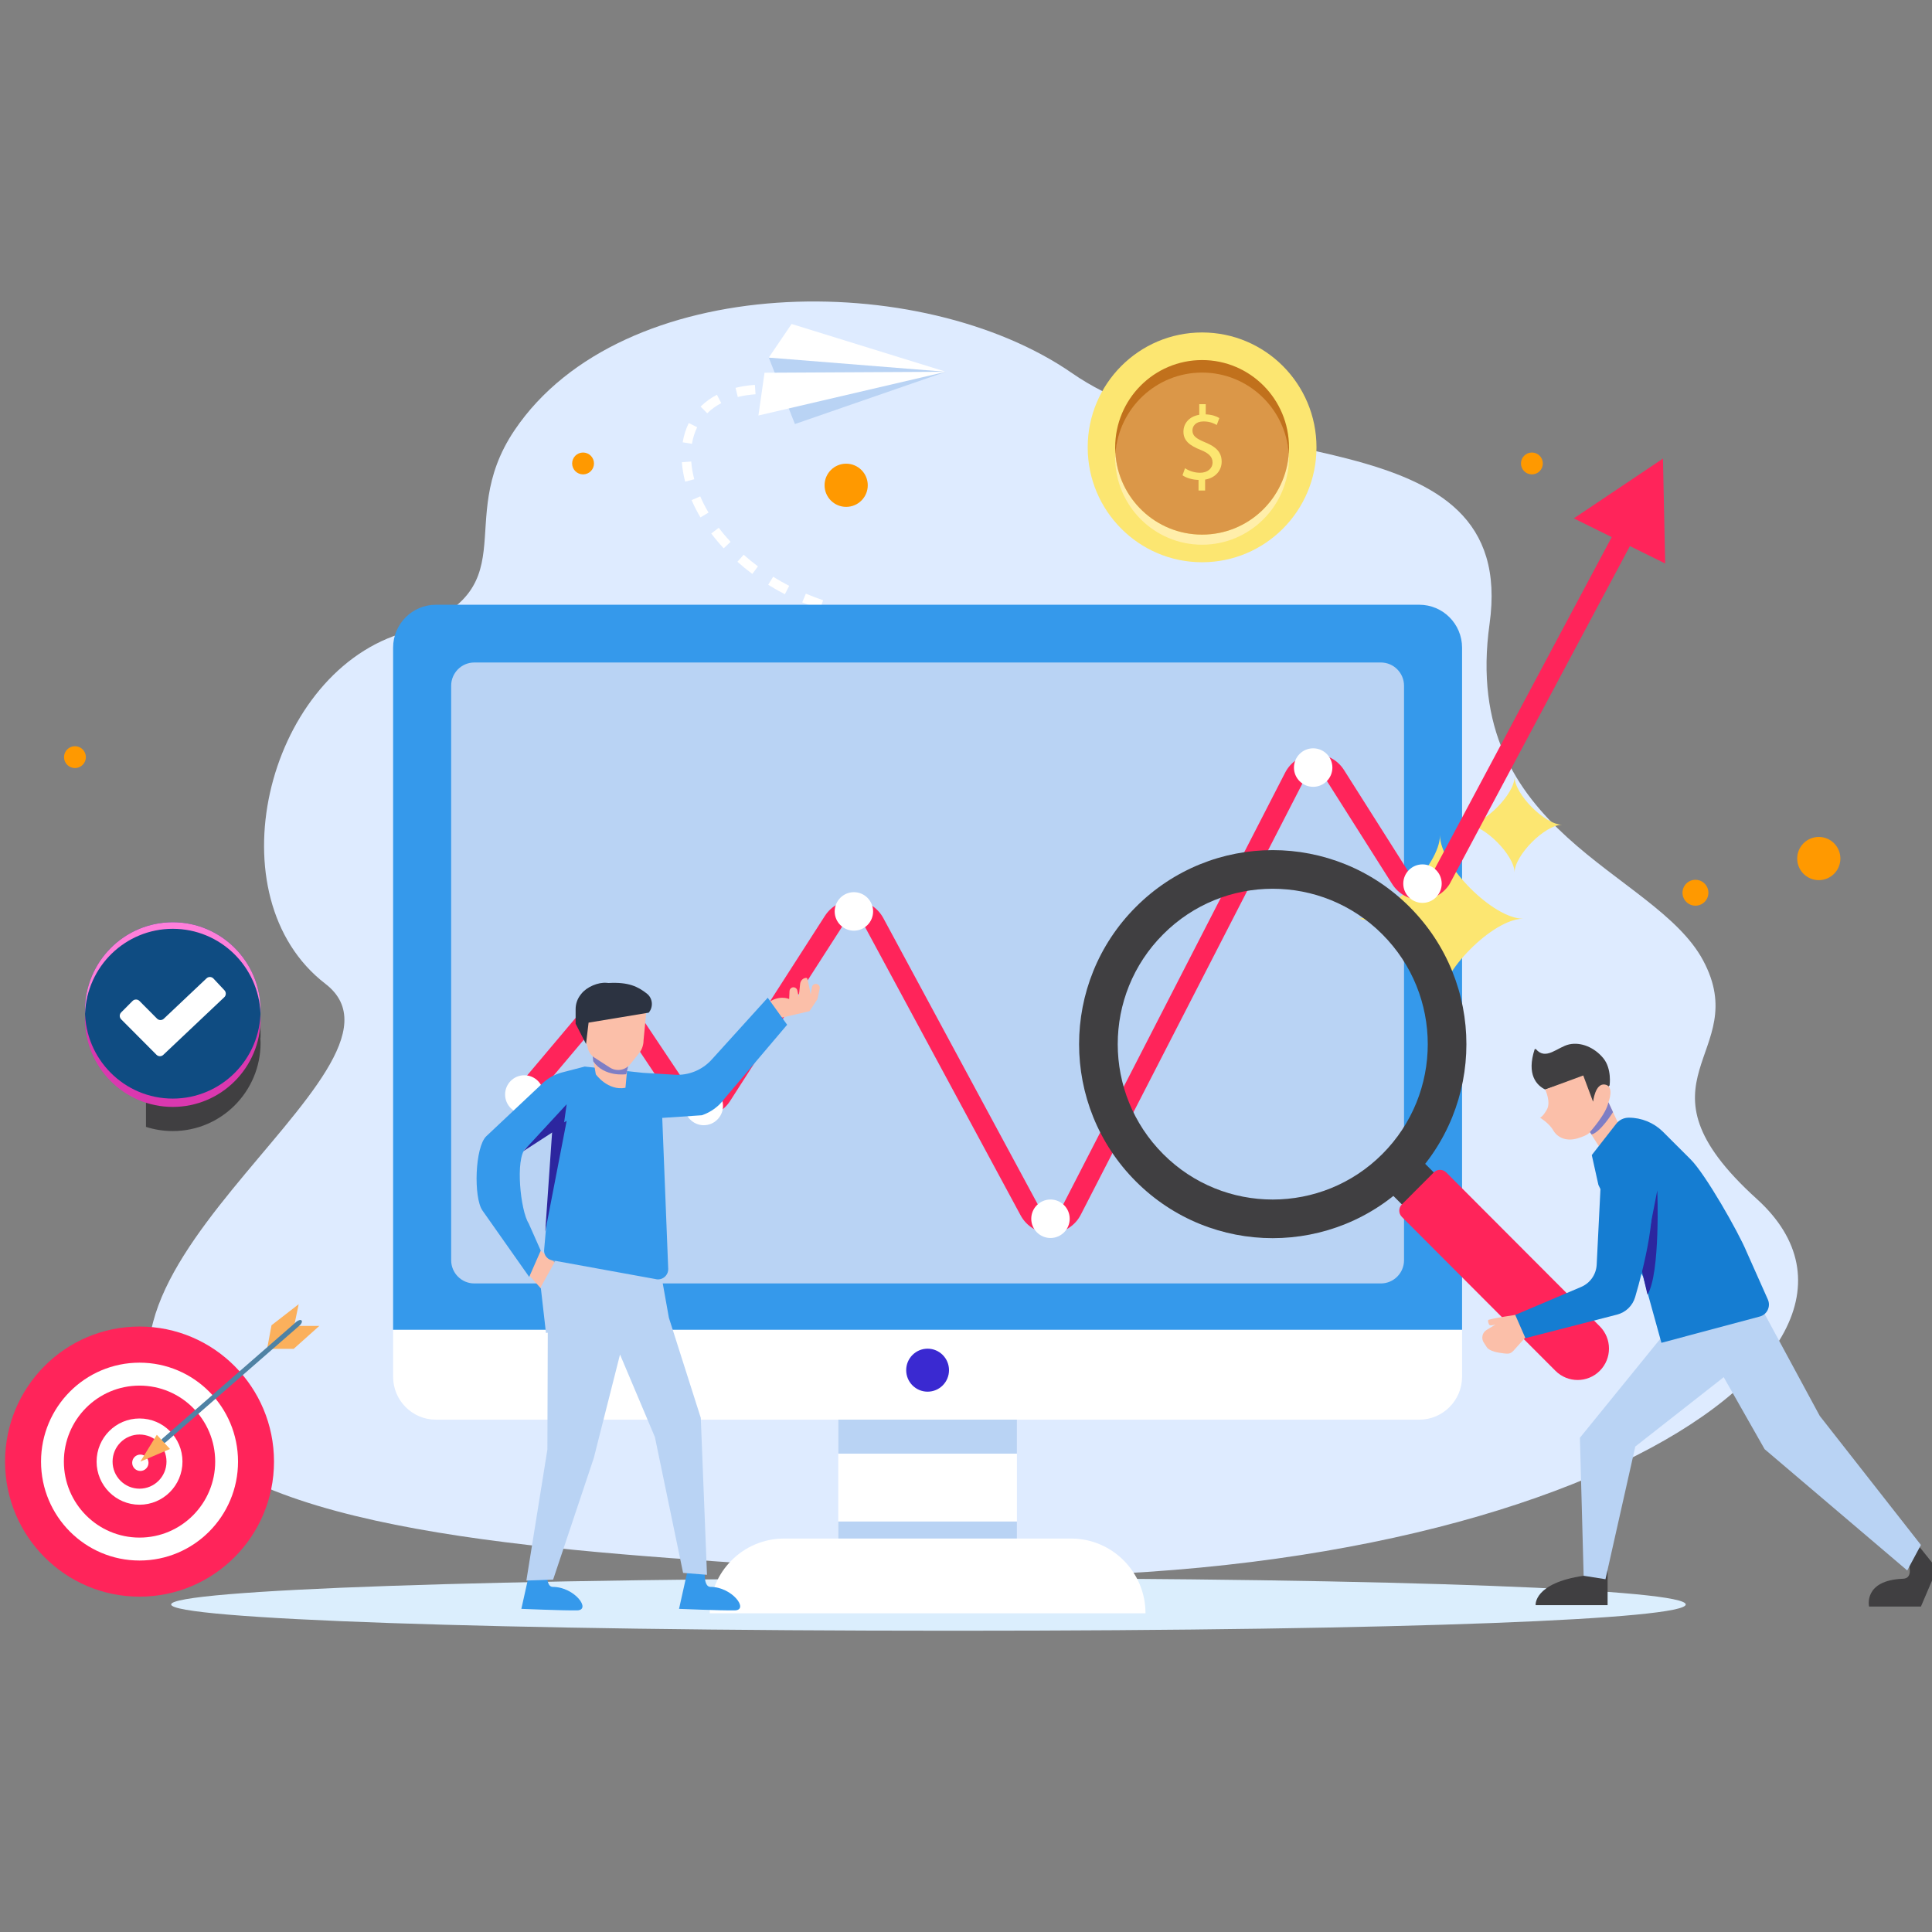 <svg xmlns="http://www.w3.org/2000/svg" xmlns:xlink="http://www.w3.org/1999/xlink" id="Layer_1" x="0px" y="0px" width="1000px" height="1000px" viewBox="0 0 1000 1000" xml:space="preserve"><rect x="0" y="0" width="1000" height="1000" fill="#808080" stroke="none"/><path fill="#DEEBFF" d="M444.184,813.09c340.655,23.861,557.642-108.75,465.081-192.569c-68.454-61.992-1.485-74.564-27.779-123.493 c-25.087-46.686-125.733-65.127-110.492-174.083c15.248-108.955-137.742-75.479-216.024-129.751 c-78.279-54.269-233.052-52.848-288.612,29.437c-32.835,48.63,9.919,83.006-59.53,105.541 c-69.45,22.536-96.633,136.248-38.396,181.057c58.239,44.804-165.324,159.191-65.454,240.707 C163.172,799.069,319.817,804.382,444.184,813.09z"></path><g>	<circle fill="#FF9900" cx="437.974" cy="251.178" r="11.178"></circle>	<path fill="#FF9900" d="M952.582,444.382c0,6.175-5.007,11.178-11.177,11.178c-6.173,0-11.18-5.003-11.18-11.178  s5.007-11.18,11.18-11.18C947.575,433.202,952.582,438.207,952.582,444.382z"></path>	<path fill="#FF9900" d="M884.264,462.082c0,3.699-3.001,6.7-6.7,6.7c-3.701,0-6.707-3-6.707-6.7c0-3.701,3.005-6.704,6.707-6.704  C881.263,455.379,884.264,458.381,884.264,462.082z"></path>	<path fill="#FF9900" d="M559.983,346.255c0,3.126-2.528,5.658-5.654,5.658c-3.122,0-5.656-2.532-5.656-5.658  c0-3.121,2.534-5.654,5.656-5.654C557.455,340.6,559.983,343.134,559.983,346.255z"></path>	<path fill="#FF9900" d="M44.448,391.891c0,3.121-2.532,5.654-5.654,5.654c-3.124,0-5.654-2.534-5.654-5.654  c0-3.126,2.53-5.658,5.654-5.658C41.916,386.233,44.448,388.765,44.448,391.891z"></path>	<circle fill="#FF9900" cx="301.793" cy="239.886" r="5.654"></circle>	<circle fill="#FF9900" cx="792.91" cy="239.886" r="5.658"></circle></g><g>	<path fill="#DBEEFD" d="M872.537,830.465c0,7.514-141.346,13.6-379.124,13.6c-237.779,0-404.832-6.086-404.832-13.6  c0-7.507,167.052-13.597,404.832-13.597C731.19,816.867,872.537,822.957,872.537,830.465z"></path></g><g>	<g>		<path fill-rule="evenodd" clip-rule="evenodd" fill="#FFFFFF" d="M409.907,205.065c-3.251-0.505-6.423-0.851-9.436-1.026   l0.28-4.875c3.163,0.182,6.495,0.545,9.901,1.074L409.907,205.065z M381.882,205.485l-1.167-4.742   c3.11-0.775,6.478-1.292,10.014-1.539l0.338,4.872C387.815,204.303,384.723,204.777,381.882,205.485z M366.057,213.917   l-3.419-3.474c2.414-2.398,5.257-4.455,8.45-6.113l2.237,4.333C370.569,210.097,368.124,211.865,366.057,213.917z M358.149,229.73   l-4.797-0.801c0.588-3.559,1.648-6.91,3.154-9.958l4.355,2.17C359.572,223.756,358.66,226.645,358.149,229.73z M354.642,249.302   c-0.899-3.411-1.474-6.797-1.706-10.059l4.845-0.354c0.217,2.961,0.742,6.045,1.563,9.164L354.642,249.302z M362.554,267.821   c-1.745-2.947-3.286-5.961-4.583-8.962l4.46-1.945c1.216,2.811,2.667,5.639,4.305,8.406L362.554,267.821z M374.573,283.793   c-2.292-2.472-4.455-5.047-6.426-7.656l3.876-2.954c1.872,2.479,3.928,4.928,6.108,7.281L374.573,283.793z M389.406,297.07   c-2.67-1.992-5.262-4.11-7.714-6.296l3.234-3.649c2.34,2.093,4.822,4.12,7.38,6.024L389.406,297.07z M406.247,307.579   c-2.94-1.52-5.842-3.172-8.625-4.904l2.557-4.151c2.679,1.667,5.469,3.251,8.295,4.714L406.247,307.579z M424.489,315.305   c-3.154-1.064-6.271-2.249-9.262-3.52l1.888-4.498c2.886,1.221,5.885,2.363,8.925,3.393L424.489,315.305z M443.615,320.322   c-3.267-0.622-6.515-1.354-9.647-2.178l1.229-4.727c3.027,0.795,6.165,1.504,9.326,2.106L443.615,320.322z"></path>	</g>	<g>		<g>			<polygon fill="#B9D3F4" points="397.909,185.098 411.448,219.488 489.597,192.427 414.057,178.687    "></polygon>		</g>		<polygon fill="#FFFFFF" points="409.728,167.692 489.597,192.427 397.909,185.098   "></polygon>		<polygon fill="#FFFFFF" points="489.597,192.427 392.557,215.061 395.719,192.928   "></polygon>	</g></g><g>	<g>		<path fill="#FCE671" d="M681.411,231.548c0,32.845-26.512,59.468-59.211,59.468c-32.7,0-59.21-26.623-59.21-59.468   c0-32.84,26.51-59.465,59.21-59.465C654.899,172.083,681.411,198.709,681.411,231.548z"></path>	</g>	<g>		<path fill="#FFEEAA" d="M667.182,236.762c0,24.947-20.142,45.177-44.982,45.177c-24.839,0-44.981-20.23-44.981-45.177   c0-0.867,0.019-1.738,0.08-2.609c1.344,23.748,20.926,42.565,44.901,42.565c23.975,0,43.558-18.817,44.905-42.565   C667.162,235.024,667.182,235.895,667.182,236.762z"></path>	</g>	<g>		<path fill="#DB9748" d="M667.105,234.154c-1.348,23.748-20.931,42.565-44.905,42.565c-23.975,0-43.557-18.817-44.901-42.565   c1.344-23.729,20.926-42.565,44.901-42.565C646.175,191.588,665.758,210.424,667.105,234.154z"></path>	</g>	<g>		<path fill="#C1711C" d="M667.182,231.543c0,1.101-0.038,2.183-0.139,3.249c-1.633-23.439-21.082-41.948-44.843-41.948   s-43.209,18.509-44.844,41.948c-0.1-1.066-0.137-2.148-0.137-3.249c0-24.949,20.142-45.176,44.981-45.176   C647.041,186.368,667.182,206.594,667.182,231.543z"></path>	</g>	<g>		<path fill-rule="evenodd" clip-rule="evenodd" fill="#FCE671" d="M620.357,253.899v-5.498c-3.144-0.053-6.396-1.034-8.291-2.394   l1.296-3.649c1.951,1.308,4.773,2.34,7.808,2.34c3.848,0,6.45-2.233,6.45-5.336c0-2.996-2.113-4.847-6.126-6.48   c-5.529-2.175-8.943-4.682-8.943-9.419c0-4.52,3.201-7.949,8.188-8.765v-5.497h3.357v5.281c3.254,0.107,5.478,0.978,7.048,1.905   l-1.354,3.593c-1.139-0.654-3.363-1.852-6.829-1.852c-4.175,0-5.748,2.507-5.748,4.682c0,2.832,2.005,4.248,6.722,6.208   c5.584,2.287,8.401,5.116,8.401,9.963c0,4.303-2.979,8.331-8.563,9.257v5.661H620.357z"></path>	</g></g><g>	<rect x="433.883" y="692.517" fill="#FFFFFF" width="92.476" height="113.677"></rect>	<path fill="#FFFFFF" d="M592.911,835.045H367.33c0-21.375,17.253-38.699,38.532-38.699H554.38  C575.662,796.345,592.911,813.67,592.911,835.045z"></path>	<g>		<path fill="#3599EB" d="M756.766,335.246v353.106H203.471V335.246c0-12.276,9.907-22.228,22.133-22.228h509.03   C746.859,313.018,756.766,322.97,756.766,335.246z"></path>	</g>	<path fill="#FFFFFF" d="M756.766,688.329v24.211c0,12.303-9.927,22.277-22.175,22.277H225.604  c-12.226,0-22.133-9.951-22.133-22.229v-24.26H756.766z"></path>	<g>		<path fill="#B9D3F4" d="M714.735,664.306H245.513c-6.625,0-11.992-5.389-11.992-12.042V354.949   c0-6.651,5.367-12.044,11.992-12.044h469.222c6.62,0,11.99,5.393,11.99,12.044v297.314   C726.725,658.917,721.354,664.306,714.735,664.306z"></path>	</g>	<g>		<ellipse fill="#3A29D1" cx="480.123" cy="709.201" rx="11.082" ry="11.128"></ellipse>	</g>	<g>		<rect x="433.883" y="734.798" fill="#B9D3F4" width="92.476" height="17.611"></rect>	</g>	<g>		<rect x="433.883" y="787.535" fill="#B9D3F4" width="92.476" height="8.81"></rect>	</g></g><g>	<path fill="#FCE671" d="M745.334,518.755c0-15.59-27.514-43.224-43.034-43.224c15.52,0,43.034-27.632,43.034-43.221  c0,15.588,27.517,43.221,43.039,43.221C772.852,475.531,745.334,503.165,745.334,518.755z"></path>	<path fill="#FCE671" d="M783.928,451.624c0-8.923-15.75-24.744-24.635-24.744c8.885,0,24.635-15.819,24.635-24.742  c0,8.923,15.754,24.742,24.636,24.742C799.682,426.881,783.928,442.701,783.928,451.624z"></path></g><g>	<path fill="#403F41" d="M75.556,492.005v91.267c4.382,1.409,9.029,2.163,13.869,2.163c25.095,0,45.449-20.44,45.449-45.647  c0-0.728-0.075-1.433-0.122-2.137c0.023-0.293,0.047-0.561,0.047-0.853c0,0.147,0.025,0.269,0.049,0.389  c0-0.557,0.027-1.141,0.027-1.699c0-9.674-3.026-18.619-8.135-26.008c-8.201-11.86-21.851-19.638-37.315-19.638  C84.585,489.841,79.938,490.594,75.556,492.005z"></path>	<g>		<g>			<ellipse fill="#DA38AF" cx="89.424" cy="527.293" rx="45.445" ry="45.645"></ellipse>		</g>		<g>			<ellipse fill="#0F4C82" cx="89.424" cy="522.99" rx="45.445" ry="45.643"></ellipse>		</g>		<path fill="#FF7FDA" d="M43.979,522.994c0,0.561,0.02,1.14,0.038,1.7c0.892-24.418,20.871-43.945,45.409-43.945   c24.538,0,44.519,19.526,45.411,43.945c0.02-0.56,0.037-1.139,0.037-1.7c0-25.204-20.352-45.646-45.448-45.646   C64.331,477.348,43.979,497.791,43.979,522.994z"></path>		<path fill="#FFFFFF" d="M116.187,512.583l-5.713-6.098c-0.956-1.016-2.552-1.066-3.566-0.107l-22.12,20.909   c-0.993,0.938-2.545,0.914-3.51-0.053l-9.1-9.142c-0.984-0.989-2.58-0.989-3.566,0l-5.896,5.921c-0.984,0.989-0.984,2.592,0,3.583   l18.281,18.357c0.964,0.968,2.517,0.993,3.509,0.052l31.572-29.841C117.093,515.205,117.139,513.603,116.187,512.583z"></path>	</g></g><g>	<g>		<path fill="#FF245A" d="M543.748,638.323c-6.477,0-12.393-3.526-15.477-9.249l-80.295-148.829   c-1.221-2.265-3.391-3.618-5.953-3.716c-2.622-0.015-4.833,1.087-6.228,3.249l-57.91,90.116c-3.216,5.012-8.691,8.028-14.634,8.09   c-6.003-0.067-11.469-2.877-14.778-7.823l-27.162-40.664c-1.246-1.872-3.252-3.014-5.496-3.136   c-2.211-0.148-4.352,0.786-5.797,2.503l-32.226,38.23l-8.026-6.796l32.221-38.226c3.593-4.263,8.883-6.54,14.409-6.227   c5.567,0.309,10.54,3.146,13.65,7.79l27.161,40.664c1.354,2.026,3.438,3.202,5.953,3.15c2.427-0.02,4.577-1.208,5.891-3.254   l57.909-90.118c3.402-5.292,9.124-8.225,15.466-8.073c6.28,0.242,11.813,3.694,14.798,9.234l80.296,148.832   c1.272,2.354,3.504,3.928,6.301,3.723c2.673-0.032,5.003-1.466,6.229-3.853l115.12-223.99c2.924-5.686,8.477-9.253,14.854-9.536   c6.343-0.277,12.219,2.766,15.642,8.163l33.805,53.367c1.324,2.092,3.501,3.291,5.968,3.294h0.01c2.468,0,4.65-1.194,5.975-3.286   l96.569-181.003l8.866,5.656L750.29,457.611c-3.249,5.11-8.795,8.159-14.841,8.159h-0.02c-6.05-0.005-11.592-3.063-14.834-8.181   l-33.808-53.369c-1.374-2.175-3.746-3.366-6.296-3.287c-2.565,0.115-4.802,1.553-5.983,3.843l-115.12,223.99   c-2.996,5.836-8.923,9.497-15.465,9.557H543.748z"></path>	</g>	<g>		<g>			<path fill="#FFFFFF" d="M271.381,576.485c-5.484,0-9.944-4.468-9.944-9.964c0-5.496,4.46-9.968,9.944-9.968    c5.486,0,9.951,4.472,9.951,9.968C281.332,572.016,276.867,576.485,271.381,576.485z"></path>		</g>		<g>			<path fill="#FFFFFF" d="M314.875,531.216c-5.486,0-9.944-4.469-9.944-9.964c0-5.496,4.458-9.969,9.944-9.969    s9.946,4.473,9.946,9.969C324.821,526.747,320.361,531.216,314.875,531.216z"></path>		</g>		<g>			<path fill="#FFFFFF" d="M364.276,582.411c-5.484,0-9.944-4.472-9.944-9.967c0-5.496,4.46-9.968,9.944-9.968    c5.485,0,9.951,4.472,9.951,9.968C374.227,577.939,369.761,582.411,364.276,582.411z"></path>		</g>		<g>			<path fill="#FFFFFF" d="M441.973,481.72c-5.486,0-9.944-4.472-9.944-9.967c0-5.494,4.458-9.966,9.944-9.966    s9.944,4.472,9.944,9.966C451.917,477.248,447.458,481.72,441.973,481.72z"></path>		</g>		<g>			<path fill="#FFFFFF" d="M543.732,640.787c-5.486,0-9.951-4.469-9.951-9.959c0-5.5,4.465-9.964,9.951-9.964    s9.944,4.463,9.944,9.964C553.677,636.318,549.218,640.787,543.732,640.787z"></path>		</g>		<g>			<path fill="#FFFFFF" d="M679.695,407.258c-5.484,0-9.949-4.47-9.949-9.962c0-5.498,4.465-9.968,9.949-9.968    c5.486,0,9.946,4.47,9.946,9.968C689.641,402.787,685.181,407.258,679.695,407.258z"></path>		</g>		<g>			<path fill="#FFFFFF" d="M736.276,467.334c-5.486,0-9.946-4.472-9.946-9.966c0-5.496,4.46-9.966,9.946-9.966    s9.944,4.47,9.944,9.966C746.22,462.863,741.762,467.334,736.276,467.334z"></path>		</g>	</g>	<polygon fill="#FF245A" points="814.593,268.313 860.745,237.358 861.889,291.664  "></polygon></g><g>	<g>		<path fill="#403F41" d="M594.972,604.399l-7.079,7.063c9.763,9.787,21.083,17.158,33.151,22.061   c12.069,4.905,24.886,7.352,37.697,7.352c12.822,0,25.648-2.452,37.727-7.357c12.076-4.904,23.404-12.272,33.175-22.05   l0.005-0.005c9.769-9.787,17.126-21.132,22.021-33.225c4.896-12.095,7.341-24.936,7.341-37.772   c0-12.837-2.444-25.678-7.341-37.773c-4.895-12.093-12.251-23.438-22.021-33.225c-9.769-9.792-21.097-17.17-33.174-22.082   c-12.079-4.913-24.906-7.368-37.729-7.368c-12.814,0-25.633,2.451-37.704,7.363c-12.069,4.91-23.391,12.291-33.153,22.093   l0.011-0.011c-9.771,9.775-17.129,21.117-22.023,33.208c-4.896,12.093-7.34,24.936-7.34,37.776   c0,12.839,2.443,25.685,7.339,37.783c4.894,12.097,12.25,23.446,22.019,33.233L594.972,604.399l7.078-7.064   c-7.855-7.874-13.717-16.93-17.636-26.608c-3.917-9.677-5.879-19.978-5.879-30.281c0-10.303,1.962-20.6,5.878-30.269   c3.918-9.672,9.778-18.717,17.632-26.577l0.011-0.011c7.855-7.882,16.881-13.758,26.523-17.684   c9.641-3.924,19.9-5.888,30.165-5.888c10.271,0,20.541,1.968,30.193,5.894c9.654,3.929,18.69,9.806,26.553,17.683   c7.857,7.875,13.72,16.929,17.639,26.604c3.917,9.673,5.879,19.968,5.879,30.268c0,10.299-1.962,20.594-5.879,30.266   c-3.919,9.675-9.781,18.728-17.639,26.603l0.005-0.005c-7.862,7.864-16.9,13.734-26.555,17.658   c-9.653,3.921-19.925,5.887-30.2,5.886c-10.266,0-20.526-1.961-30.168-5.88c-9.643-3.921-18.668-9.788-26.522-17.658   L594.972,604.399z"></path>	</g>	<path fill="#403F41" d="M813.633,695.069c4.562-4.57,4.562-11.982,0-16.551l-85.932-86.116l-16.522,16.559l85.933,86.108  C801.672,699.644,809.073,699.644,813.633,695.069z"></path>	<g>		<path fill="#FF245A" d="M828.047,709.517c6.345-6.35,6.345-16.654,0-23.012l-79.49-79.659c-1.778-1.781-4.659-1.781-6.437,0   l-16.522,16.558c-1.778,1.781-1.778,4.675,0,6.455l79.49,79.658C811.428,715.87,821.709,715.87,828.047,709.517z"></path>	</g></g><g>	<g>		<path fill="#403F41" d="M794.353,543.036c-4.355,13.263,1.098,18.782,5.431,20.896c0,0,15.465-4.87,19.305-6.874   c0,0,3.339,11.237,5.504,13.267l8.533-8.537c0,0,1.263-8.548-3.277-14.083c-4.54-5.537-11.527-8.464-17.608-7.142   c-6.081,1.316-12.105,8.62-17.305,2.405L794.353,543.036z"></path>		<g>			<path fill="#FBBFA9" d="M799.784,563.932c0,0,3.103,6.428,0.881,10.376c-2.22,3.939-3.56,4.181-3.56,4.181    s4.819,2.944,6.854,6.56c2.035,3.62,6.56,5.923,12.513,4.178c5.946-1.746,6.432-3.254,6.432-3.254l6.708,10.544    c0,0,7.627-9.271,8.379-14.222l-5.482-11.774c0,0,3.339-8.32-1.793-9.162c-5.139-0.835-6.123,8.965-6.123,8.965l-5.107-13.661    L799.784,563.932z"></path>		</g>		<path fill="#7E7EC5" d="M822.903,585.974c0,0,8.59-9.457,9.605-15.452l2.38,5.112c0,0-6.38,10.281-11.028,11.569L822.903,585.974z   "></path>		<path fill="#403F41" d="M992.174,799.006l10.446,12.998l-8.353,19.551h-26.829c0,0-3.186-13.604,17.593-14.403   c5.184-0.196,3.076-6.91,3.076-6.91l-3.076-9.694L992.174,799.006z"></path>		<path fill="#403F41" d="M832.09,812.866v17.95h-37.253c0,0-1.154-11.402,24.855-15.203L832.09,812.866z"></path>		<g>			<polygon fill="#B9D3F4" points="868.065,682.246 817.759,744.19 819.692,815.614 830.987,817.402 846.427,748.719     892.193,712.827 913.364,750.094 987.18,812.866 994.267,799.666 941.897,732.856 911.303,676.26    "></polygon>		</g>		<g>			<path fill="#157DD2" d="M860.578,585.632l14.353,14.331c7.673,7.484,24.906,37.84,29.014,47.75l11.095,24.912    c1.633,3.668-0.458,7.928-4.365,8.857l-50.725,13.552l-9.426-34.037l-23.184-47.673l-3.433-15.46l12.646-16.207    c1.551-1.981,3.926-3.146,6.441-3.146h0.088C849.616,578.51,855.895,581.069,860.578,585.632z"></path>		</g>		<g>			<path fill="#2C269F" d="M849.761,657.354l8.055-41.216c0,0,1.696,42.921-5.086,53.966L849.761,657.354z"></path>		</g>		<g>			<path fill="#FBBFA9" d="M791.189,690.416l-7.139,7.968c-2.005,2.242-2.721,2.5-5.704,2.128c-2.69-0.335-7.354-0.986-8.827-3.263    l-1.536-2.367c-1.428-2.205-0.752-5.164,1.495-6.522l4.582-2.773c0,0-2.423,0.737-3.03,0.278    c-0.557-0.418-1.196-2.542-0.53-2.737c3.561-1.044,13.785-2.53,13.785-2.53l4.765,1.658L791.189,690.416z"></path>		</g>	</g>	<path fill="#157DD2" d="M828.994,603.387l-2.552,51.2c-0.251,5.07-3.381,9.552-8.044,11.53l-34.114,14.481l5.276,12.027  l47.4-12.183c4.51-1.156,8.071-4.58,9.384-9.052c4.268-14.522,12.663-47.022,6.824-60.355  C845.535,593.616,830.652,593.451,828.994,603.387z"></path></g><g>	<g>		<path fill="#3599EB" d="M274.064,813.837l-4.213,18.899c0,0,21.243,0.91,28.815,0.792c7.576-0.125-1.244-12.154-12.558-12.154   c-3.805,0-2.892-8.878-2.892-8.878L274.064,813.837z"></path>	</g>	<g>		<path fill="#3599EB" d="M355.683,813.837l-4.213,18.899c0,0,21.243,0.91,28.815,0.792c7.576-0.125-1.244-12.154-12.558-12.154   c-3.805,0-2.892-8.878-2.892-8.878L355.683,813.837z"></path>	</g>	<g>		<g>			<g>				<path fill="#FBBFA9" d="M396.648,519.674c6.412-5.197,11.819-2.568,11.819-2.568l0.187-4.118     c0.055-1.257,1.214-2.168,2.443-1.923c0.799,0.162,1.428,0.784,1.6,1.583l0.729,3.384l0.712-6.753     c0.162-1.548,1.296-2.899,2.831-3.107c0.417-0.057,0.75,0.014,0.864,0.32c0.399,1.081,1.765,8.2,1.765,8.2l0.649-3.74     c0.207-1.199,1.396-1.958,2.563-1.636c1.053,0.289,1.693,1.353,1.466,2.42l-1.161,5.424l-4.129,6.223l-14.196,3.319     C404.79,526.701,394.559,521.368,396.648,519.674z"></path>			</g>			<g>				<polygon fill="#93B1D2" points="285.344,637.504 282.209,662.041 303.381,637.504     "></polygon>			</g>			<g>				<polygon fill="#FBBFA9" points="279.889,647.32 289.706,655.711 282.209,669.391 271.346,657.281     "></polygon>			</g>			<g>				<polygon fill="#B9D3F4" points="293.459,641.736 279.889,666.234 282.587,689.92 346.214,682.051 342.943,663.739      313.052,633.388     "></polygon>			</g>			<g>				<path fill="#3599EB" d="M332.727,555.284l16.494,0.996c7.224,0.439,14.255-2.434,19.126-7.808l29.028-32.046l10.044,13.986     l-32.396,38.199c-2.931,4.04-7.042,7.061-11.764,8.643l-20.482,1.365l3.085,78.019c0.174,3.614-3.217,6.343-6.691,5.384     l-53.881-9.797c-2.455-0.706-4.006-3.133-3.619-5.671l5.516-62.607l-15.145,10.41c-5.454,5.476-2.622,32.349,1.586,38.841     l6.26,14.124l-5.974,13.608l-24.178-34.349c-4.705-6.682-3.936-32.917,2.011-38.512l29.187-27.464     c2.807-2.645,6.228-4.533,9.953-5.5l11.764-3.054L332.727,555.284z"></path>			</g>			<g>				<path fill="#FBBFA9" d="M306.669,546.144l1.731,9.936c0,0,6.183,8.697,15.334,6.956l1.483-15.899L306.669,546.144z"></path>			</g>			<path fill="#7E7EC5" d="M307.039,549.311c5.751,8.384,17.066,6.707,17.066,6.707l2.227-8.943l-19.663-2.047L307.039,549.311z"></path>			<g>				<path fill="#FBBFA9" d="M297.938,525.37l6.156,16.347c0.307,2.352,1.629,4.442,3.614,5.719l7.955,5.123     c1.289,0.825,2.787,1.269,4.316,1.269c2.527,0,4.905-1.203,6.417-3.239l4.568-5.671c1.384-1.87,2.133-4.135,2.133-6.463     l1.611-16.57l-18.079-4.37L297.938,525.37z"></path>			</g>			<path fill="#2C3341" d="M304.647,529.314l31.12-5.155c2.52-2.991,2.09-7.524-0.996-9.913c-4.567-3.534-9.277-6.018-19.802-5.446    l-0.936-0.085c-4.412-0.412-10.285,2.095-13.052,5.569l-0.41,0.517c-1.708,2.143-2.635,4.805-2.635,7.549v7.522l5.392,10.494    L304.647,529.314z"></path>			<g>				<polygon fill="#2C269F" points="293.302,571.563 270.807,595.909 291.801,582.291     "></polygon>			</g>			<g>				<polygon fill="#2C269F" points="293.302,580.134 282.209,637.504 285.876,584.504     "></polygon>			</g>		</g>		<g>			<polygon fill="#B9D3F4" points="346.214,682.051 362.721,733.887 365.937,815.115 353.569,814.124 338.977,743.823     320.921,701.097 307.319,754.756 286.297,817.6 272.447,818.097 283.328,750.281 283.577,676.26 329.084,673.28    "></polygon>		</g>	</g></g><g>	<g>		<ellipse fill="#FF245A" cx="72.222" cy="756.521" rx="69.602" ry="69.904"></ellipse>	</g>	<ellipse fill="#FFFFFF" cx="72.223" cy="756.521" rx="50.984" ry="51.207"></ellipse>	<g>		<ellipse fill="#FF245A" cx="72.222" cy="756.521" rx="39.161" ry="39.333"></ellipse>	</g>	<ellipse fill="#FFFFFF" cx="72.223" cy="756.521" rx="22.223" ry="22.32"></ellipse>	<g>		<path fill="#FF245A" d="M58.269,756.521c0,7.741,6.248,14.016,13.954,14.016c7.706,0,13.954-6.275,13.954-14.016   c0-7.736-6.248-14.014-13.954-14.014C64.517,742.507,58.269,748.784,58.269,756.521z"></path>	</g>	<ellipse fill="#FFFFFF" cx="72.644" cy="757.126" rx="4.223" ry="4.241"></ellipse>	<g>		<g>			<polygon fill="#FBB05C" points="138.367,697.514 140.539,685.948 154.601,675.052 152.459,685.257    "></polygon>		</g>		<g>			<polygon fill="#FBB05C" points="140.305,698.147 152.024,698.147 165.289,686.282 153.889,686.282    "></polygon>		</g>		<g>			<path fill="#4F82A4" d="M83.139,747.114c0.459,0.53,1.698,0.21,2.757-0.71l69.119-60.279c1.056-0.921,1.543-2.108,1.084-2.637    c-0.457-0.535-1.698-0.215-2.754,0.71l-69.12,60.274C83.169,745.397,82.682,746.585,83.139,747.114z"></path>		</g>		<g>			<polygon fill="#FBB05C" points="72.646,756.521 81.172,742.645 87.992,749.986    "></polygon>		</g>	</g></g></svg>
